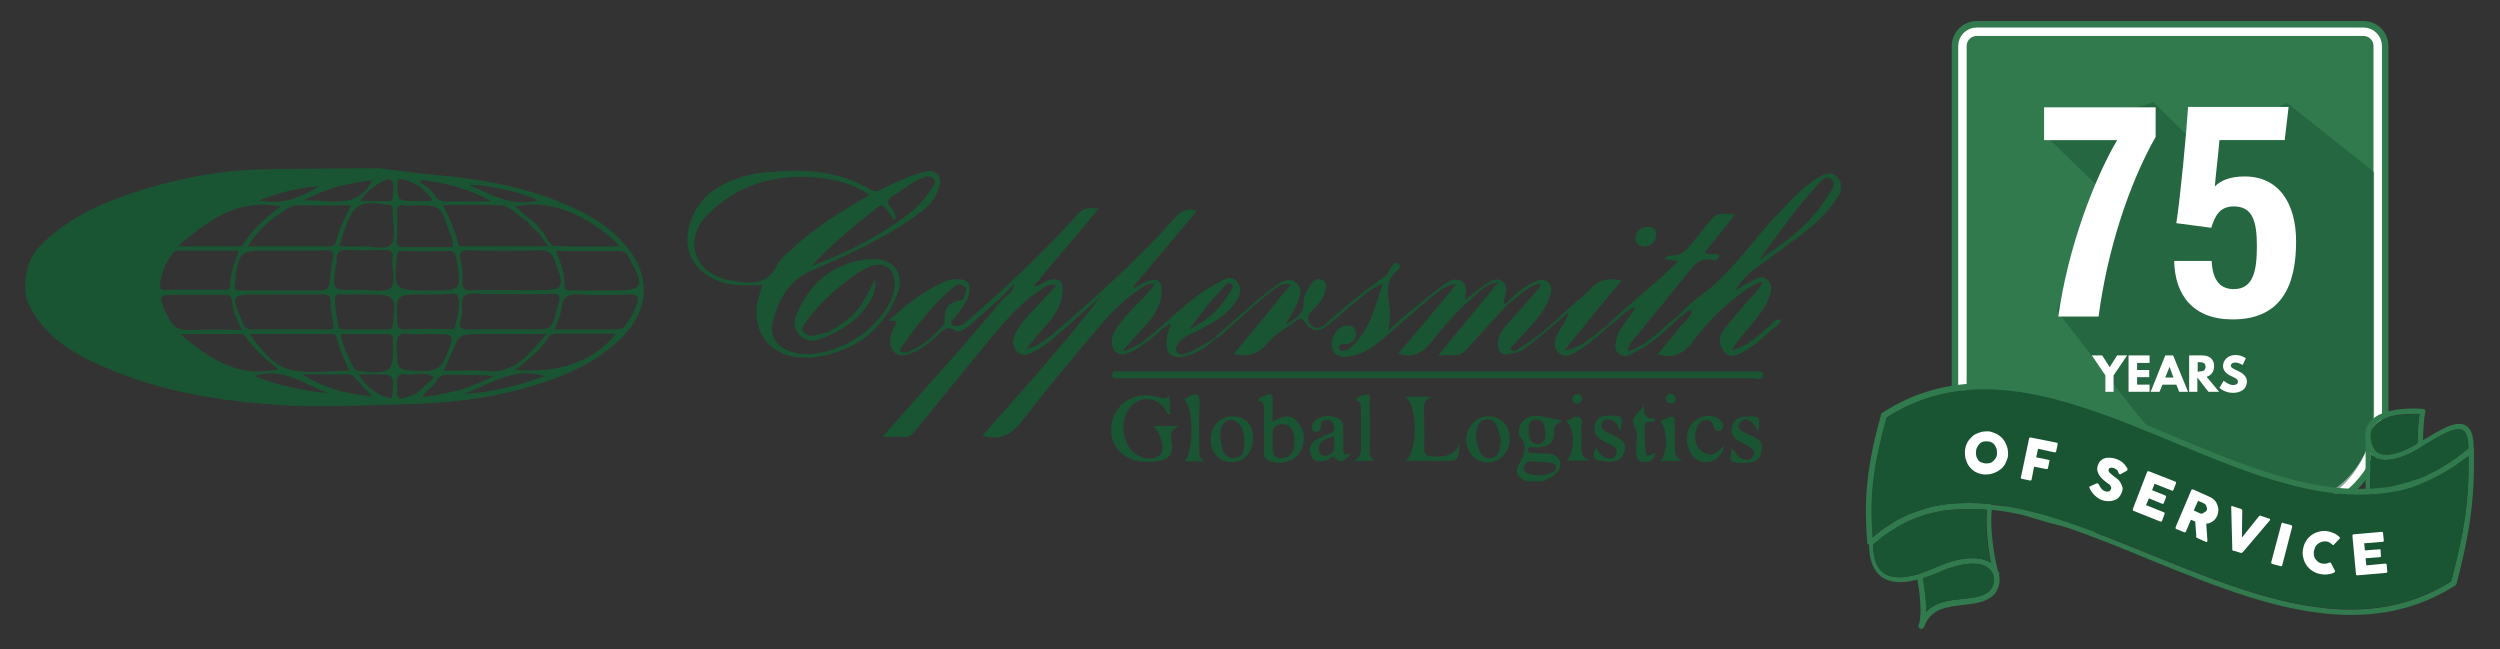 <?xml version="1.0" encoding="UTF-8"?>
<!-- Generator: Adobe Illustrator 27.3.1, SVG Export Plug-In . SVG Version: 6.00 Build 0)  -->
<svg xmlns="http://www.w3.org/2000/svg" xmlns:xlink="http://www.w3.org/1999/xlink" version="1.1" id="Layer_1" x="0px" y="0px" viewBox="0 0 701.3 182.1" style="enable-background:new 0 0 701.3 182.1;" xml:space="preserve">
<rect x="0" y="0" width="701.3" height="182.1" fill="#333333" stroke="none"/>
<style type="text/css">
	.st0{fill:#1A5533;}
	.st1{fill:#317A4E;}
	.st2{fill:none;stroke:#FFFFFF;stroke-width:2.367;stroke-miterlimit:10;}
	.st3{opacity:0.5;fill:#1A5533;}
	.st4{fill:#FFFFFF;}
</style>
<g>
	<path class="st0" d="M7.4,76.7c0,0-0.8,3.7,0.1,7.3c3.4,8.2,9.7,13.1,17.3,16.9c18.1,8.9,37.4,11.9,57.2,12.9   c10.5,0.5,21.2-0.2,31.7-0.4c10.8-0.3,21.6-1.3,32-4.1c10.7-2.9,21-6.8,29-14.9c7.5-7.7,7.9-17,1-25.3c-4.1-5-9.4-8.3-15.1-10.9   c-12.2-5.6-25.2-8-38.5-9.1c-5.3-0.5-10.5-1.3-15.9-1.9c-9.9,0-19.4,0.2-29.3,0.2c-1,0-1.3,0.1-1.8,0.1c-10.6,0-21.1,1.8-31.3,4.6   C33.6,55,23.6,58.6,15.2,65.4C11.4,68.5,8.2,71.5,7.4,76.7 M173.9,69.1c-6.4,0-12.4,0.2-18.3-0.1c-1.8-0.1-2.3-3.2-3.9-4.4l0,0l0,0   c-0.8-1.3-1.9-2.5-3.3-3.3c-1.3-1.1-2.6-2.3-3.9-3.3C153.3,55.6,165.1,60,173.9,69.1z M148.9,92.4c-5.9,0-11.9-0.1-17.8,0   c-2,0-2.4-0.7-1.9-2.5c0.1-0.4,0.2-0.8,0.3-1.2c0.4-1.9-0.6-4.8,0.9-5.8s4.2-0.4,6.3-0.4c2.4,0,4.7,0,7.1,0c3.7,0,7.4,0.2,10.9-0.1   c2.4-0.1,2.5,0.9,2,2.6c-0.1,0.5-0.3,1-0.4,1.5C154.8,92.4,154.8,92.4,148.9,92.4z M153.4,93.7c-4.9,5.3-8.7,11.2-16.8,10.4   c-3.9-0.3-7.8-0.1-12.1-0.1c0.8-1.9,1.5-3.4,2.1-4.8c2.3-5.5,2.3-5.5,8.4-5.5C141,93.7,146.7,93.7,153.4,93.7z M150.7,81.4   c-2.4,0-4.7,0-7.2,0c-3.8,0-7.6-0.1-11.4,0c-1.5,0-2.4-0.2-2.4-2c0.1-1.9,0.1-4-0.4-5.8c-0.8-2.9-0.1-3.5,2.8-3.4   c6.3,0.2,12.8,0.2,19.1,0c2.7-0.1,3.8,0.9,4.6,3.3C158.5,80.8,158.2,81.4,150.7,81.4z M111.3,59.6c-0.1-1.8,0.7-2.3,2.3-2   c0.8,0.1,1.7,0,2.6,0c7.3,0,7.3,0,9.7,6.9c0.5,1.4,1.3,2.9,1.1,4.8c-4.6,0-9.3,0-13.9,0c-1.4,0-1.8-0.4-1.8-1.8   C111.4,64.7,111.5,62.2,111.3,59.6z M110.2,95.7c0.4,8.6-0.5,9.4-9.2,8.4c-1-0.1-1.5-0.4-2-1.3c-1.5-2.9-2.9-5.7-3.4-9.1   c4.4,0,8.6,0,12.8,0c1.3,0,2,0.2,1.8,1.7C110.1,95.5,110.2,95.6,110.2,95.7z M98,104c-5.6,0-11.2,0.9-16.2-0.2S73.4,98.4,70,93.7   c8,0,15.5,0,23,0c0.9,0,1.4,0.4,1.5,1.2C95.2,98,96.6,100.7,98,104z M110.2,59.7c0,3,1,6.9-0.4,8.8c-1.5,1.9-5.6,0.4-8.6,0.6   c-1.9,0.1-3.8,0-6,0c0.5-1.6,0.9-3,1.3-4.3c2.8-7.7,4.1-8.5,12.3-7.4c1.1,0.1,1.5,0.5,1.4,1.5C110.1,59.3,110.2,59.5,110.2,59.7z    M94.3,67.8c-0.2,1-0.8,1.3-1.8,1.3c-7.5,0-15,0-23,0c3.1-5,7.1-8.1,11.4-10.8c0.8-0.5,1.7-0.7,2.8-0.7c4.8,0,9.7,0,14.8,0   C96.8,61,95.1,64.3,94.3,67.8z M74,70.3c5.7,0,11.5,0.1,17.2-0.1c2.1-0.1,2.6,0.6,2.1,2.6c-0.3,1.3-0.4,2.8-0.6,4.2   c-0.4,4.5-0.4,4.5-5,4.5c-2.8,0-5.6,0-8.4,0c-3.9,0-7.8-0.1-11.7,0c-1.6,0-2.1-0.3-1.7-2c0.2-0.8,0.1-1.7,0.2-2.6   C67.2,70.8,67.9,70.3,74,70.3z M71.9,82.6c2.5,0,5,0,7.5,0c3.8,0,7.6,0,11.4,0c1.3,0,1.9,0.3,1.9,1.7c0.1,2.1,0.3,4.3,0.8,6.4   c0.2,1.2,0.2,1.7-1.2,1.7c-7.3,0-14.4-0.1-21.7,0c-2.1,0-2.4-1.6-2.9-2.9C64.7,83.1,65,82.6,71.9,82.6z M94,75.4   c0.1-0.8,0.5-1.7,0.4-2.6c-0.1-2.1,0.9-2.8,3-2.7c3.5,0.2,7,0.1,10.3,0c1.7-0.1,2.8,0.3,2.4,2.3c0,0.2,0,0.4,0,0.6   c-0.2,2.7,1.1,6.2-0.5,7.8c-1.6,1.3-5.1,0.5-7.8,0.6v-0.1c-0.8,0-1.7,0-2.6,0C93.4,81.4,93.4,81.4,94,75.4z M124.3,57.5   c5.6,0,10.8-0.2,16.1,0.1c3,0.2,4.9,3,7.4,4.4l0,0c0.9,1.2,2,2.4,3.3,3.3l0,0l0,0c0.8,1.1,1.5,2.3,2.7,3.8c-8.2,0-16.1,0-23.8,0   c-0.6,0-1.3,0-1.5-0.8C127.7,64.6,126,61.2,124.3,57.5z M151,56.2c-7.3,2-13.3-1.7-19.4-4.2C134.7,51.3,146.8,54,151,56.2z    M118.4,50.5c6.8,0.9,13.4,2.4,19.4,6c-4.4,0-8.7,0-13.1,0c-0.9,0-1.6-0.4-2.3-1l0,0l0,0c-0.9-1.6-2.3-3-3.9-3.9l0,0l0,0   c-0.2-0.2-0.5-0.4-0.6-0.7C117.8,50.5,118.1,50.4,118.4,50.5z M117.9,52.3L117.9,52.3c1,1,1.9,2,3.3,3.5l0,0   c-0.1,0.3-0.3,0.5-0.5,0.6c-0.8,0-1.5,0-2.3,0h-0.1c-0.3,0-0.7,0-1,0c-6,0-6,0-5.7-6.1C113.9,50,115.8,51.4,117.9,52.3z    M109.9,50.7c0.8,0.8,0.3,3.1,0.3,4.6c0,1.3-1,1.1-1.8,1.1c-2.3,0-4.5,0-7.3,0c1.3-2.3,2.9-3.5,4.6-4.6   C106.9,51.1,108.8,49.7,109.9,50.7z M85.3,56.2c6-3.4,12.6-4.9,19.1-5.6C100.2,59.1,92.2,55.9,85.3,56.2z M89.5,52.3   c-5.3,3.2-10.4,5.3-16.7,3.9C76.9,54.3,85.7,52.2,89.5,52.3z M78.8,57.9c-4.2,3.1-8,6.4-10.6,10.7c-0.5,0.8-1.3,0.5-2,0.5   c-5.1,0-10.1,0-16.3,0C58.6,61.6,66.8,55.6,78.8,57.9z M44.9,79.6c0.4-3.2,1.6-5.9,3.5-8.5c0.5-0.7,1.2-0.8,1.9-0.8   c5.5,0,10.9,0,16.7,0c-1.1,3.4-2.5,6.4-2.4,9.8c0,1.3-0.8,1.2-1.7,1.2c-5.5,0-10.9,0-16.5,0C45,81.5,44.8,80.9,44.9,79.6z    M47.3,89.2c-0.3-0.7-0.7-1.3-1-1.9c-1.9-4.3-1.7-4.6,3-4.6c4.4,0,8.8,0,13.3,0c1.4,0,2.4,0,2.5,1.9c0.2,2.7,1.3,5.1,2.8,7.9   c-5.3,0-9.9-0.2-14.6,0.1C50.1,92.7,48.5,91.6,47.3,89.2z M67.6,93.7c0.8,0,1.2,0.5,1.5,1c2.4,3.5,5.5,6.2,9.1,8.9   c-11.2,2.5-19.3-2.7-27.6-9.9C56.8,93.7,62.2,93.7,67.6,93.7z M71.2,105.5c8.3-2.8,14.3,2.6,21.1,4.8   C85.1,109.7,78.2,108.1,71.2,105.5z M84.7,105c4.3,0,8.6,0,12.8,0c1.1,0,1.7,0.6,2.4,1.3c1.3,1.5,2.8,3,4.5,4.9   C97.2,110.6,90.8,108.8,84.7,105z M109.9,111.8c-3.9-0.7-6.8-2.9-9.4-6.8c1.8,0,3,0,4.1,0C110.8,105,110.8,105,109.9,111.8z    M110.2,91c-0.1,1.1-0.5,1.4-1.5,1.4c-4,0-8,0-12,0c-0.7,0-1.6,0.1-1.8-0.9c-0.5-2.7-1-5.3-0.9-8c0.1-1.2,1-0.9,1.6-0.9   c2.1,0,4.3,0,6.4,0c0.3,0,0.6,0,0.9,0C110.9,82.6,111.2,83,110.2,91z M111.3,72c0.1-1.2,0.4-1.7,1.6-1.6c4.3,0.1,8.6,0.1,13,0   c1.4,0,1.9,0.6,2.1,1.8c0,0.2,0.1,0.4,0.1,0.6c1.5,8.7,1.5,8.7-8.1,8.7c-0.1,0-0.2,0-0.3,0C110.5,81.4,110.5,81.4,111.3,72z    M118.9,82.6c0.4,0,0.8,0,1.3,0c0.8,0,1.7-0.1,2.6,0c2,0.2,5.3-0.9,5.7,0.5c0.8,2.7-0.2,5.7-0.8,8.5c-0.3,1.1-1.1,0.7-1.8,0.7   c-4.2,0-8.4-0.1-12.6,0.1c-1.6,0-1.8-0.6-1.9-2C111.1,82.6,111,82.6,118.9,82.6z M115,93.7c1.5,0.2,3.1,0,4.5,0c0.5,0,1.1,0,1.6,0   c6.6,0,6.5-0.1,4.1,6.1c-1.3,3.5-3.4,4.5-7,4.3c-6.9-0.3-6.8-0.1-7-7C111.2,94.2,112.1,93.2,115,93.7z M116.3,110.6   c-5,1.9-5,1.9-5-3.3c0-1.8,0.6-2.6,2.4-2.3c2.7,0.4,5.6-1,8.1,0.9l0,0c-1.7,1.5-3.5,3.1-5.1,4.6   C116.5,110.6,116.4,110.6,116.3,110.6z M118.6,111.4c0.5-2.1,3.2-2.6,3.8-4.7l0,0l0,0c0.8-0.9,1.5-1.6,3-1.6   c4.4,0.1,8.8,0,13.2,0.3C132.4,108.9,125.6,110.5,118.6,111.4L118.6,111.4z M130,110.5c7.4-2.6,14.1-7.8,22.8-5   C145.4,108.2,137.9,110.1,130,110.5z M144.5,103.8c3.8-3,7.2-5.7,9.5-9.4c0.5-0.7,1.2-0.8,1.9-0.8c5.5,0,11.2,0,16.9,0   C166.6,101.3,157.5,104.7,144.5,103.8z M178.7,85.1c-0.7,2.3-1.8,4.3-3.3,6.2c-0.6,0.9-1.4,1.1-2.5,1.1c-5.7,0-11.5,0-17.3,0   c0.7-2.3,1.7-4,1.9-5.8c0.3-3.8,2.3-4.2,5.4-4c4.6,0.3,9.3,0.2,13.9,0C179.1,82.5,179.2,83.4,178.7,85.1z M177.2,73.7   c3.6,6.5,2.9,7.8-4.3,7.8c-4.2,0-8.4,0-12.6,0c-1.1,0-2.1,0-2-1.6c0.2-3.2-0.9-6-2.4-9.5c6.1,0,11.9,0.1,17.5,0   C175.9,70.2,176.4,72.2,177.2,73.7z"></path>
	<path class="st0" d="M510.1,49.8c-4.7,2.8-8.2,7-11.9,10.8c-7,7.3-12.5,16-20.8,22.1l0,0l0,0c-2.4,1.7-4.6,3.6-6.5,5.8l0,0l0,0   c-4.6,3.4-8.3,8.2-14.4,10.1c0.4-2.1,1.5-3.2,2.5-4.3c5.1-6.2,10.3-12.5,15.3-18.8c1.4-1.8,2.9-3,5.3-2.7c0.9,0.1,2.5,0.7,2.7-1.2   c-1.2-0.8-2.8,0.2-4.1-0.8c2.9-3.5,5.6-7,8.5-10.6c-5.2-0.5-5.2-0.5-8,3c-0.7,0.8-1.3,1.6-2,2.5c-2.4,2.7-3.9,6.3-8.4,6   c-0.3,0-0.7,0.4-1.5,1c1.6,0.2,2.6,0.3,4,0.5c-6.4,6.6-13.7,11.8-19.9,18c-3.8,2.7-6.8,6.4-12.1,7.1c5.3-6.5,10.6-13.1,16.1-19.6   c-4-1-6.8,0.1-9.1,2.7c-1.3,1.4-2.9,2.6-4.3,3.9c-4.9,4.2-9.3,9-15,12.2c-0.8,0.5-1.7,1.8-2.9,0.3c2.1-2.3,4.3-4.5,6.3-6.9   c1.8-2,3.6-4.3,4.6-7c0.6-1.5,1.2-3.5-0.4-4.8c-1.4-1.2-3.1-0.4-4.5,0.4c-2.8,1.5-5.1,3.5-7.3,5.8l0,0c-1-0.3-0.4-0.8-0.3-1.4   c0.4-1.7,1.1-3.8-0.6-5c-1.8-1.3-3.5,0.2-5,1.1c-1.9,1.2-3.6,2.8-5.4,4.1c0.1-2,0.9-4-1-5.2c-2-1.3-3.8,0.2-5.3,1.2   c-2.8,2-5.4,4.3-8.1,6.4c-2.5,2-4.8,4.2-7.2,6.3c0.5-2.4,0.7-4.5,0.4-6.6c-0.6-3.9-1.3-7.8,2.5-10.6c0.5-0.4,0.5-1.3-0.1-1.7   s-1.2,0.1-1.6,0.6c-0.8,1-1.2,2.5-2.3,3.2c-5.9,4-11.3,8.7-16.7,13.4c-1.2,1.1-2.8,1.3-4-0.1s-0.8-2.7,0.5-3.9   c1.4-1.3,2.8-2.8,3.4-4.6c0.4-1.3,1.1-3.2-0.7-4c-1.6-0.7-2.7,0.6-3.4,1.8c-1,1.4-1.7,3-1.7,4.8c-0.1,3.2-2.4,4.4-5.1,6   c1.1-2,2-3.4,2.8-4.9c1-2.3,2.5-5,0.2-6.9c-2.3-1.8-4.7,0-6.6,1.5c-5.8,4.4-11.2,9.5-16.7,14.3l0,0c-1.9,1.1-3.9,2.4-5.8,3.3   c-1.4,0.7-3.6,1.8-4.4,0.3s0.9-3.3,2.5-4.3c1.2-0.8,2.8-1.2,4.1-2c3.3-1.8,6.8-3.6,9.1-6.6c1.5-1.9,3.2-4.4,1.2-6.8   c-1.9-2.3-4.1-0.1-6,0.7c-1.1,0.5-2.1,1.3-3.3,2c-5,3.3-9.2,7.6-13.7,11.4c-2.5,2.1-5,4.3-9.2,5.5c2.7-3.1,4.7-5.4,6.9-7.7   c2.3-2.6,3.9-5.4,4.2-8.9c0.2-3.1-1.2-4.2-4.2-3c-1.2,0.5-2.4,1.2-3.5,1.8c-0.1-0.1-0.2-0.3-0.3-0.4c5.9-7.1,11.9-14.1,17.9-21.3   c-2.8-0.8-4.3,0-5.9,1.7c-10.5,11.8-22.2,22.3-34.2,32.6c-2.3,1.9-4.6,3.8-7.7,4.5c1.9-2.6,4-5,6.1-7.4c2.3-2.6,3.8-5.5,4-9   c0.2-2.7-1-3.5-3.6-3c-1.5,0.3-2.6,1.8-4.6,1.8C296,73,302,66,308.2,58.5c-2.4-0.1-4-0.4-5.5,1.2c-9.5,10.6-19.9,20.4-30.7,29.8   c-0.8,0.7-1.5,1.5-2.6,1.8c-0.8,0.2-1.8,0.4-2.4-0.4c-0.6-0.9,0.4-1.3,0.8-1.8c1.5-2,3.3-4,4-6.5c0.7-3-0.4-4.3-3.4-4.3   c-1.4,0-2.8,0.4-4.1,1c-5.5,2.6-10.2,6.2-15.1,10.8c1.9-0.3,2.9-0.1,1.7,1.5c-0.4,0.7-0.6,1.5-0.9,2.4c-0.6,1.7-0.5,3.5,0.9,4.8   c1.3,1.3,3,1,4.5,0.4c2.9-1.1,5.2-3,7.5-5c1.4-1.3,2.6-3.1,5-1.5c1.2,0.7,2.7-0.3,3.8-1.2c3-2.7,6-5.2,9-7.9   c1.1-1.2,2.4-2.5,3.9-4.1c-0.4,2.4-1.9,3.2-3.1,4.2l0,0l0,0c-10.8,13.1-22.4,25.7-34,38.9c2.4,0,4.1-0.1,5.8,0   c1.5,0.2,2.4-0.6,3.3-1.6c6.2-7.6,12.4-15.2,18.6-22.8c5-6,9.8-12.3,16.5-16.8c1.2-0.8,2.5-2.1,4.6-1.3c-1.2,1.3-2.4,2.6-3.4,3.7   c-2.6,3-5.8,5.5-7.7,9.1c-1,1.8-1.6,4,0.1,5.7s3.7,0.6,5.3-0.3c3.2-1.7,5.7-4.2,8.5-6.5c3.3-2.9,6.5-5.8,9.8-8.8   c-10.4,13.7-22,26.3-33.3,39.2c5.4,1.6,8.5-0.6,11.6-4.7c6.5-8.6,13.5-16.8,20.5-25.1c3.6-4.3,7.5-8.4,12.3-11.5   c1-0.7,2.1-1.6,3.9-1.2c-2,3.1-4.7,5.1-6.9,7.7c-1.6,1.9-3.6,3.8-4.6,6.2c-0.7,1.8-0.9,3.7,0.6,5.1c1.4,1.3,3,0.5,4.5-0.1   c2-0.9,3.8-2.5,5.6-3.8c1.7-1.3,3.2-3.1,5.4-4.1c-0.5,1.6-1,2.9-1.2,4.2c-0.6,4.4,1.5,6.1,5.7,4.9c3.1-0.9,5.8-2.7,8.2-5   c1.3-0.4,2-1.4,3.1-2.4c4.4-3.7,8.4-7.8,13.1-11.2c1.2-0.8,2.5-2,4.7-1.4c-5.4,6.6-10.7,13.1-16,19.5c4.2,1,7-0.1,9.5-3.1   c2.3-2.6,5.3-4.3,8.1-6.3c0.8-0.6,1.3-1,2.3,0.3c1.9,3,3.9,3.1,6.8,0.8c2.6-2,4.8-4.3,7.4-6.3c2.3-1.8,4.4-3.9,7.7-5.1   c-2.1,6.4-3.6,12.7-8.4,17.3c-0.9,0.9-1.8,1.9-3.4,1.4c-0.3-0.1-0.7-0.7-0.6-0.9c0.5-1.4,1.8-0.6,2.8-1c1.4-0.6,2.4-1.5,2-3.2   c-0.2-1.4-1-2-2.5-1.9c-2.3,0.1-4.5,3.1-4.2,5.7s2.1,3.3,4.4,3c3.5-0.4,6.3-2,9-4.2c4.6-3.8,9-7.8,13.5-11.6   c2.4-1.9,4.5-4.2,8.1-4.5c-5.4,6.5-10.8,13-16.4,19.5c4.6,1.4,7.2-0.5,9.7-3.7c3.9-5.1,8.4-9.8,13.4-14c1.2-1,2.5-2.1,5.1-2.4   c-5.8,7.1-11.2,13.5-17,20.7c3.2-0.7,5.5,0.7,7.5-1.3c4-4.4,8-8.7,12-13.1c3-2.1,5.3-5.1,9.3-6c-0.2,1.5-1.1,2.1-1.8,3   c-2.8,3.2-5.5,6.2-8.3,9.4c-1.1,1.3-1.9,2.9-1.9,4.6c0,2.3,0.9,3.5,3.4,2.8c2.7-0.1,4.6-1.7,6.5-3.3c3.5-2.7,6.8-5.6,10-8.4   c-0.5,1.8-1.4,3.3-2.4,4.8c-1.2,2-2.5,4.6-0.6,6.5c2,2.1,4.4,0.3,6.3-0.9c2.9-1.9,5.5-4.1,7.9-6.5c2.6-1.4,4.1-4.1,7.5-5.4   c-1.6,3.3-4,5.2-5,8.1c-0.6,1.7-1.3,3.6,0.3,5.1c1.5,1.4,3.1,0.3,4.4-0.4c5-2.4,8.9-6.2,12.9-10c1.2-0.3,1.6-2,3.2-1.8   c-0.2,2.1-2,3.2-3.2,4.6c-2,2.7-4.3,5.2-6.4,7.8c4.8,1.4,7.7-0.5,10.2-4c3.6-4.8,7.7-9,12.5-12.6c1.9-1.4,3.8-3.1,6.8-3.8   c-1,2.4-2.7,3.6-3.9,5.1c-2.3,2.8-4.7,5.3-6.9,8.2c-1.6,2-1.7,4.5,0.1,6.5c1.7,1.9,3.9,0.7,5.6-0.3c3-1.7,5.5-4.1,8-6.4   c1-0.5,1.8-1.2,2.3-2.4c-1.6-0.4-2.3,0.7-3,1.6l0,0c-3.5,2.5-6.2,6.1-10.9,6.8c1.9-2.9,4.2-5.4,6.3-8c1.9-2.4,3.7-4.7,4.5-7.8   c0.4-1.4,0.3-2.9-0.9-3.9c-1.2-1.1-2.5-0.5-3.6,0.1c-1.6,0.8-3.2,1.7-5.3,3c2.4-4.5,6.2-6.4,9.5-9c7.3-5.6,15.4-10.2,20.1-18.7   c0-0.8,0-1.7,0-2.6C514.8,48.4,513.3,47.9,510.1,49.8z M343.1,80.7c0.6-0.6,1.3-1.8,2.4-1c0.8,0.6-0.1,1.6-0.5,2.3   c-2.6,4.3-5.8,7.8-11.3,10.3C337,87.7,339.9,84.1,343.1,80.7z M265,89.6c0,0.4,0.1,1-0.1,1.2c-3,3.7-6.4,6.6-10.7,8.1   c-1.5,0-2.3-0.3-1.3-1.6c4.3-6,8.8-12,14.6-16.8c0.7-0.6,1.7-1,2.7-0.4c0.7,0.4,1.1,1.1,0.7,1.9c-0.4,0.9-0.4,2.3-1.8,2.4   C265.8,84.8,265,86.9,265,89.6z M512.5,55.3c-4.7,7.8-11.9,12.8-19.1,17.7c5.2-7,10-14.1,15.9-20.5c1.1-1.2,2.7-3.6,4.4-2.3   C515.5,51.7,513.5,53.8,512.5,55.3z"></path>
	<path class="st0" d="M431.1,125.5c2.7-0.1,5-1,4.8-4c-0.1-1.8,0.6-2.7,2.5-3.5c-2.7-0.5-4.7-1-6.8-1.3c-1.9-0.2-3.7,0.3-4.8,2   c-0.8,1.3-1.2,3-0.1,4.2c2.1,2.5,0.3,5.6-0.3,6.8c-1.9,3.2-0.4,4.1,1.7,5.3c1.7,0,3.5,0,5.2,0c0.2-0.8,1-0.6,1.5-0.9   c1.6-1.1,3.4-2.4,2.8-4.6c-0.6-2.1-2.6-2.3-4.5-2.3c-0.6,0-1.3,0-1.9-0.1c-0.9-0.2-2.6,0.5-2.6-1   C428.7,125,430.2,125.6,431.1,125.5z M431.2,129.5c1,0.1,2.4,0.1,3.6,0.3c0.7,0.1,1.6,0.1,1.7,1.1c0.1,0.8-0.5,1.4-1.2,1.7   c-2.3,1-4.5,1-6.9,0.1c-1-0.4-1.1-1.1-0.8-2C428.2,129,429.7,129.6,431.2,129.5z M431.1,117.7c2.3,0.2,2.3,2.1,2.4,3.9   c0.1,1.6-0.5,3-2.1,3c-2.1-0.1-2.5-1.9-2.6-3.8C428.7,119.1,429.2,117.6,431.1,117.7z"></path>
	<path class="st0" d="M242.9,72.8c-7.9,1-13.9,5-17.8,12.1c-1.6,2.9-3.6,6.3-0.7,9.2c2.8,2.8,6,0.9,9-0.4   c7.5-3.4,13.1-10.5,12.1-15.3c-5,9.6-5,9.6-12.9,14.7l0,0l0,0c-1.3,0.3-2.7,0.7-4.1,1c-1.1,0.3-2.1,0-3-0.8c-1-1.1,0-2,0.5-2.9   c3.7-5.3,8.5-9.4,13.7-13.2c1.3-1,2.9-1.8,4.5-2.5c3.8-1.4,6.8,0.7,6.8,4.7c0,2.5-0.8,4.7-2,6.6c-4.1,6.5-9.9,10.6-17.3,12.6   c-3.2,0.8-6.3,1.1-9.6,0.1c-3.9-1.1-6.3-4.1-5.4-8c1.4-6.3,4.5-12,10.8-14.7c10.7-4.7,21.5-9.5,30.9-16.6c2.1-1.6,3.9-3.5,4.7-6   c0.5-1.4,1.2-3.2-0.2-4.6c-1.2-1.2-2.9-0.8-4.3-0.4c-4,1.1-7.7,2.9-11.3,4.7c-0.9,0.5-1.7,0.9-3,0.2c-9-5.6-19-5.9-29.1-5   c-5.6,0.5-11,2.1-15.7,5.6c-5.2,4-7.9,11.5-6.1,16.9c1.7,5.4,7.4,9,14.6,9.2c1.9,0,3.9,0,5.9,0c-0.4,1.3-0.8,2.4-1.1,3.5   c-2.3,7.9,2,15.1,9.6,16.5c2.5,0.4,4.9,0.5,7.4,0c9.7-1.7,17.2-6.9,21.3-16.1C254.6,76.9,250.8,71.8,242.9,72.8z M246.4,58   c1-0.8,1.5-0.3,2,0.4c0.8,1,1.5,2.1,2.7,3.6c0.4-1.8-0.3-2.8-1-3.5c-1.7-1.7-1-2.7,0.7-3.8c2.6-1.5,4.9-3.6,7.7-4.7   c1.1-0.4,2.6-0.9,3.4,0c0.9,1-0.1,2.3-0.7,3.2c-2.6,4-6.1,7-10,9.5c-7.3,5-15.2,8.8-23.5,11.9C233.3,68.5,239.7,63.2,246.4,58z    M204.7,78.6c-4.2-0.8-8.1-2.9-9.5-7.4s0.6-8.4,3.7-11.4c8.4-8.2,18.7-11,30.2-10c5.1,0.4,10.1,1.7,14.9,4.9   c-7.9,4.5-15.2,9-21.6,14.9c-1.5,1.4-3.3,2.7-4.2,4.4C215.3,80.4,209.9,79.6,204.7,78.6z"></path>
	<path class="st0" d="M492.1,104.2c-0.4-0.1-0.8,0-1.3,0c-58.4,0-116.8,0-175.2,0c-0.5,0-1.1,0-1.6,0c-0.8,0.1-1.9-0.4-2,0.9   c-0.1,1.4,1.1,0.9,1.8,1c0.6,0.1,1.3,0,1.9,0c29.2,0,58.4,0,87.6,0c2.5,0,5,0,7.5,0c27,0,54.1,0,81.1,0c0.9,0,2.6,0.8,2.7-0.8   C494.6,103.6,493,104.4,492.1,104.2z"></path>
	<path class="st0" d="M325.6,127.4c-1.5,1.6-3.7,1.5-5.7,0.7c-4.4-1.7-6.2-8.5-3.5-13c2.6-4.2,8-4.2,10.6-0.1   c0.3,0.4,0.2,1.3,1.3,1.2c-0.1-1.6-0.2-3.3-0.3-5.2c-1.4,1.3-2.7,0.5-3.9,0.2c-7.2-1.6-13.2,3.6-12.3,10.7   c0.7,5.4,5.8,8.4,12.6,7.5c3-0.4,4.7-1.4,4.3-4.9c-0.2-1.6-0.9-3.8,2-5c-2.7,0-4.7,0-7.2,0C325.6,121.2,326.9,126.2,325.6,127.4z"></path>
	<path class="st0" d="M357,118.3c0-2.5-0.1-4.2,0-6s-0.7-2.1-2.1-1.3c-0.7,0.4-1.7,0.3-2,1.4c1.8,0.2,1.7,1.5,1.7,2.9   c0,3.7,0,7.4,0,11c0,1-0.2,2,1.1,2.8c2.5,1.3,6.1,0.8,8.1-1.2c2.3-2.4,2.6-6.4,0.6-9C362.5,116,360,116.5,357,118.3z M359.8,128.5   c-3.3,0.2-2.8-2.5-2.8-5.1c0.2-1.4-0.9-4.3,2.5-4.4c2.9-0.1,3.5,2.1,3.6,4.4C363.2,125.9,362.6,128.3,359.8,128.5z"></path>
	<path class="st0" d="M402.1,128.1c-2,0-2.7-0.8-2.6-2.8c0.1-3,0-6,0-9c0-2-0.7-4.5,2.5-5c-2.6,0-5,0-7.8,0c3.5,2,3.6,15.8,0,18   c3.6,0,7,0,10.2,0c4.7,0,4.7,0,5.1-5.1C408.2,128,405.2,128.1,402.1,128.1z"></path>
	<path class="st0" d="M376.8,125.8c0-1.6,0-3.3,0-4.8c0-1.7-0.1-3.4-2-3.9c-2.1-0.6-4.3-0.6-6,1c-0.6,0.6-1,1.4-0.6,2.4   c0.2,0.5,0.8,0.7,1.3,0.6c0.9-0.2,1-0.9,1-1.7c0-1.2,0.8-1.7,1.9-1.6s1.7,0.8,1.8,1.8c0.2,1.1-0.2,1.7-1.3,2.1   c-1.2,0.3-2.4,1-3.5,1.6c-1.9,1-2.4,2.9-1.5,4.7c0.9,2,2.8,1.5,4.5,1c0.7-0.2,1.1-1.5,2.1-0.5c2,1.9,3.1,0.3,4.7-1.5   C376.9,128.2,376.8,127.1,376.8,125.8z M372.2,127.8c-1.3,0.3-2.3-0.6-2.3-1.7c0-2.7,2.3-3,4.3-3.8   C374.1,124.6,375.3,127,372.2,127.8z"></path>
	<path class="st0" d="M345.6,116.8c-3.5,0.1-6,2.9-6,6.6s2.6,6.2,5.9,6.2c3.7,0,6.1-2.8,6-6.9C351.6,119.1,349.2,116.7,345.6,116.8z    M346.3,128.5c-2.6,0.2-3.4-2-3.7-4.1c-0.3-2-0.8-4.3,1.1-6c0.8-0.7,1.7-0.9,2.7-0.4c2.3,1.3,2.6,3.5,2.7,5.8   C349,125.9,349.1,128.3,346.3,128.5z"></path>
	<path class="st0" d="M417.4,116.8c-3.4,0.1-6.1,3-6.1,6.6c0,3.5,2.7,6.3,6,6.3c3.6,0,6.3-3,6.2-6.9   C423.5,119.3,420.9,116.7,417.4,116.8z M418.3,128.5c-2.5,0.4-3.2-1.6-3.8-3.6c-0.3-0.8-0.6-1.7-0.5-2.6c0.2-1.9,0.3-4.2,2.7-4.6   c2.4-0.4,3.3,1.5,3.8,3.6c0.2,0.8,0.4,1.6,0.5,2.1C420.8,125.9,420.7,128.1,418.3,128.5z"></path>
	<path class="st0" d="M451.5,121.6c-1-0.5-2.3-1-2.3-2.5c0-0.7,0.7-1.3,1.5-1.4c1.3-0.2,2.3,0.4,3,1.4c0.3,0.5,0.1,1.3,0.9,1.5   c0.7-3.9,0.6-4.1-3.5-4c-1.7,0-3.2,0.6-3.7,2.6c-0.5,1.8,0.1,3.2,1.7,4.1c1.1,0.7,2.3,1.2,3.4,1.8c0.9,0.5,1.3,1.4,0.9,2.5   c-0.6,1.2-1.7,1.2-2.8,0.9c-1.5-0.4-2.1-1.8-3.1-3.1c0.1,1.4-1.7,3.4,1.2,3.8c2.8,0.4,5.8,1,6.9-2.4   C456.8,123.6,453.7,122.8,451.5,121.6z"></path>
	<path class="st0" d="M477.8,126.9c-2.3-1.6-2.8-4-1.9-6.6c0.4-1.3,1.2-2.4,2.7-2.5c1.3-0.1,1.8,0.8,2.1,1.9   c0.3,1.1,1.2,1.6,2.1,0.9s0.7-1.7-0.1-2.6c-0.4-0.4-1-0.8-1.5-1c-3.1-1.1-6.5,0.6-7.6,3.6c-1.1,3.4,0.3,7.6,3.1,8.7   c2.6,1,6.4-0.2,6.9-4.4C482,126.9,480.2,128.5,477.8,126.9z"></path>
	<path class="st0" d="M336.4,125.7c0-4.1-0.2-8.2,0.1-12.3c0.2-3.1-1-3.3-3.3-2c-0.3,0.2-0.7,0.4-1,0.7c2.6,1.7,2.7,14.6,0.2,17.3   c1.8,0,3.7,0,5.5,0C336.2,128.5,336.4,127.1,336.4,125.7z"></path>
	<path class="st0" d="M492.6,122.9c-1.1-0.6-2.4-1.1-3.5-1.7c-1-0.5-1.9-1.4-1.1-2.6c0.9-1.3,2.3-1.2,3.4-0.2   c0.7,0.6,1.2,1.6,1.8,2.6c0.6-4.3,0.6-4.3-3.6-4.1c-1.7,0.1-3.2,0.7-3.7,2.6c-0.5,1.8,0.2,3.2,1.7,4.1c1,0.6,2.1,1,3.1,1.7   c1,0.6,2,1.5,1,2.9c-0.8,1.2-2,0.9-3.2,0.4c-1.3-0.5-1.5-1.9-2.8-2.9c0.3,1.3-1,3.1,0.4,3.8c1.3,0.6,3.2,0.4,4.8,0.2   c1.6-0.1,2.9-1,3.1-2.8C494.6,125.1,494.1,123.7,492.6,122.9z"></path>
	<path class="st0" d="M384.2,125.7c0.1-4.3,0-8.6,0-12.9c0-0.7,0.6-1.9-0.6-2.1c-0.9-0.1-1.9,0.3-2.7,0.8c-1.5,1.1,0.8,0.9,0.7,1.6   c0,0.6,0.2,1.2,0.2,1.9c0,3.7,0,7.4,0,10.9c0,1.3-0.4,2.5-2,3.4c2.4,0,4.1,0,5.8,0C384.2,128.4,384.1,127.2,384.2,125.7z"></path>
	<path class="st0" d="M461.7,126.9c-0.4-2.6-0.4-5.1-0.3-7.7c0.1-1.7,2.6,0,3-1.8c-3.1,0.4-3.3-1.5-3.3-3.9   c-0.7,2.3-4.5,3.2-2.3,6.8c0.9,1.5,0.1,4,0.2,6c0.1,1.3-0.1,3,1.8,3.3c1.7,0.2,3.1-0.4,3.6-2.4C463.4,127.1,462,128.7,461.7,126.9z   "></path>
	<path class="st0" d="M443.6,125.8c0.1-1.7,0.1-3.5,0-5.1c-0.1-1.2,0.7-2.9-0.5-3.6c-1.2-0.6-2.6,0.5-3.8,1.1   c2.5,1.5,2.6,8.6,0.2,11c2.1,0,4,0,6.8,0C443.7,128.5,443.6,127.2,443.6,125.8z"></path>
	<path class="st0" d="M469.8,125.5c0.1-2.4,0-4.7,0-7.2c0-1.4-0.5-1.7-1.7-1.2c-0.8,0.3-1.5,0.7-2.4,1c2.1,2.3,2.3,8.5,0.1,11.2   c2,0,3.8,0,6.1,0C469.9,128.3,469.7,127.1,469.8,125.5z"></path>
	<path class="st0" d="M461.5,69.2c1.7-0.3,3-1.3,3.1-3.4c0-1.7-1.2-2.3-2.7-2.1c-1.8,0.1-3.1,1.2-3.1,3.1   C458.7,68.3,459.8,69.1,461.5,69.2z"></path>
	<path class="st0" d="M443.8,111.9c0-0.9-0.5-1.3-1.3-1.3c-0.9,0-1.4,0.3-1.4,1.2c0,0.8,0.4,1.4,1.3,1.4   C443.2,113.2,443.7,112.8,443.8,111.9z"></path>
	<path class="st0" d="M470.1,111.8c-0.2-0.8-0.6-1.3-1.5-1.3c-0.9,0.1-1.4,0.6-1.3,1.4s0.6,1.3,1.5,1.2   C469.7,113.2,470,112.6,470.1,111.8z"></path>
</g>
<g>
	<path class="st1" d="M670,12.9v103.4c0,6.3-2,12.3-5.5,17.2c-3.5,4.9-8.5,8.7-14.5,10.8c-6.5,2.2-13.2,3.9-20,5.1   c-7,1.2-14.1,1.8-21.3,1.8c-13.9,0-27.9-2.3-41.2-6.8c-12-4.1-20-15.3-20-27.9V12.9c0-3.8,3.1-7,7-7h108.5   C666.9,5.9,670,9,670,12.9z"></path>
	<path class="st2" d="M608.8,148.1c-13.7,0-27.3-2.2-40.3-6.7c-10.8-3.7-18-13.8-18-25.2V12.9c0-2.2,1.8-4,4-4h108.5   c2.2,0,4,1.8,4,4v103.4c0,5.6-1.7,10.9-5,15.5c-3.2,4.5-7.8,7.9-13,9.7c-6.4,2.2-12.9,3.8-19.5,4.9   C622.7,147.5,615.7,148.1,608.8,148.1z"></path>
	<path class="st3" d="M666,48.3v66.8c0,6.3-2,12.3-5.5,17.2c-3.5,4.9-8.5,8.7-14.5,10.8c-6.5,2.2-13.2,3.9-20,5.1l-27.6-33.4   L577,87.2l11.9-34.5l-15.2-14.8l30.4-9.2L616,40.4l25.6-11.5L666,48.3z"></path>
	<g>
		<path class="st4" d="M589.7,99.7l2.1,3.3l2.1-3.3h2.8l-3.8,5.6v4.6h-2.3v-4.6l-3.8-5.6H589.7z"></path>
		<path class="st4" d="M603,101.8h-3.5v2h3.4v2h-3.4v2.1h3.5v2h-5.9V99.7h5.9V101.8z"></path>
		<path class="st4" d="M613.8,109.9h-2.5l-0.8-2h-3.9l-0.8,2h-2.5l4.1-10.2h2.2L613.8,109.9z M608.6,102.9L608.6,102.9l-1.2,3h2.3    L608.6,102.9z"></path>
		<path class="st4" d="M617.8,99.7c1.9,0,3.3,1,3.3,3c0,1.5-0.8,2.6-2.1,3l3.5,4.2h-3l-3.1-4v4h-2.3V99.7H617.8z M616.8,104.2    c0.9,0,1.9-0.1,1.9-1.3c0-1.3-1.1-1.3-1.9-1.3h-0.3v2.7H616.8z"></path>
		<path class="st4" d="M630,100.5l-0.9,1.9c0,0-1-0.7-2.1-0.7c-0.8,0-1.2,0.4-1.2,0.9c0,0.6,1,1,2.1,1.5c1.1,0.5,2.4,1.5,2.4,2.8    c0,2.4-1.9,3.3-3.9,3.3c-2.4,0-3.8-1.4-3.8-1.4l1.2-2c0,0,1.4,1.2,2.5,1.2c0.5,0,1.5,0,1.5-1c0-0.7-1.1-1.1-2.3-1.7    c-1.2-0.6-1.9-1.6-1.9-2.6c0-1.9,1.7-3.1,3.3-3.1C628.7,99.5,630,100.5,630,100.5z"></path>
	</g>
	<path class="st1" d="M666.9,128.5c0,0-0.1,0-0.1,0C666.8,128.5,666.8,128.5,666.9,128.5C666.9,128.5,666.9,128.5,666.9,128.5   C666.9,128.5,666.9,128.5,666.9,128.5z M692.4,119.9c-0.7-0.7-1.5-1-2.6-1c-2.5,0-5.8,2-9.6,4.3l-0.5,0.3l-1.5,0.9v0l-0.4,0.3   c-3.2,1.9-6.1,2.9-8.3,2.9c-2.1,0-3.3-0.9-3.9-2.6c-0.1-0.2-0.1-0.4-0.2-0.6c0-0.2-0.1-0.3-0.1-0.5c-0.1-0.3-0.1-0.7-0.2-1   c0-0.2,0-0.4,0-0.6c0-0.4-0.3-0.7-0.8-0.7s-0.7,0.3-0.7,0.8V138c0,0.2,0.1,0.4,0.2,0.5c0.1,0.1,0.3,0.2,0.5,0.2h0   c0.3,0,0.7,0,1-0.1c0.2,0,0.3,0,0.5,0c0.2,0,0.4,0,0.6,0c0.3,0,0.7-0.1,1-0.1c1.3-0.1,2.5-0.3,3.7-0.5c0.2,0,0.5-0.1,0.7-0.1   c0.2,0,0.5-0.1,0.7-0.1c0.3-0.1,0.6-0.1,0.8-0.2c0.4-0.1,0.8-0.2,1.1-0.3c0.3-0.1,0.5-0.1,0.8-0.2c0.2-0.1,0.5-0.1,0.7-0.2   c0.4-0.1,0.8-0.2,1.2-0.4c0.3-0.1,0.6-0.2,0.8-0.3c0.4-0.1,0.7-0.3,1-0.4c0.3-0.1,0.6-0.2,0.9-0.4c0.3-0.1,0.6-0.3,0.9-0.4   c0.2-0.1,0.5-0.2,0.7-0.3c1-0.5,2-1,3-1.5c0.2-0.1,0.5-0.3,0.7-0.4c0.3-0.2,0.6-0.3,0.9-0.5c0.8-0.5,1.6-1,2.4-1.5   c0.2-0.2,0.5-0.3,0.7-0.5c0.7-0.5,1.4-1,2.1-1.5c0.3-0.2,0.5-0.4,0.8-0.6c0.1-0.1,0.3-0.2,0.4-0.3c0.4-0.3,0.8-0.7,1.2-1   c0.2-0.1,0.3-0.4,0.3-0.6c0,0,0,0,0,0C694,123.1,693.5,121,692.4,119.9z M685.2,131.1c-0.4,0.2-0.8,0.5-1.2,0.7   c-0.6,0.4-1.3,0.7-1.9,1c-0.3,0.1-0.6,0.3-0.8,0.4c-0.3,0.1-0.6,0.3-0.8,0.4c-0.6,0.3-1.1,0.5-1.7,0.7c-0.2,0.1-0.4,0.2-0.6,0.2   c-0.2,0.1-0.4,0.1-0.6,0.2c-0.3,0.1-0.7,0.2-1,0.3c-0.3,0.1-0.5,0.2-0.8,0.3c-0.3,0.1-0.5,0.2-0.8,0.2c-0.2,0.1-0.4,0.1-0.7,0.2   c-0.2,0.1-0.5,0.1-0.7,0.2c-0.5,0.1-1.1,0.3-1.7,0.4c-0.2,0.1-0.5,0.1-0.7,0.2c-0.4,0.1-0.8,0.1-1.2,0.2c-0.3,0.1-0.6,0.1-0.9,0.1   c-0.3,0.1-0.6,0.1-1,0.1c-0.3,0-0.5,0.1-0.8,0.1c-0.4,0-0.8,0.1-1.2,0.1c-0.3,0-0.7,0.1-1,0.1c-0.1,0-0.1,0-0.2,0v-10.1   c0,0,0,0,0.1,0.1c0.4,0.4,0.8,0.8,1.2,1c0,0,0.1,0.1,0.1,0.1c0.1,0.1,0.2,0.1,0.3,0.2c0,0,0.1,0,0.1,0.1c0,0,0,0,0.1,0h0   c0,0,0,0,0.1,0c0.1,0,0.2,0.1,0.3,0.1c0.1,0,0.2,0.1,0.3,0.1c0.1,0,0.3,0.1,0.4,0.1c0.3,0.1,0.6,0.1,0.8,0.1c0.1,0,0.1,0,0.2,0   c0.1,0,0.3,0,0.4,0c2.5,0,5.7-1.1,9.1-3.1l0.8-0.5c0,0,0.1,0,0.1-0.1l1.5-0.9c4.5-2.7,8.7-5.1,10.4-3.5c0.8,0.8,1.2,2.4,1.2,4.9   C690.2,127.9,687.7,129.6,685.2,131.1z M666.9,128.5c0,0-0.1,0-0.1,0C666.8,128.5,666.8,128.5,666.9,128.5   C666.9,128.5,666.9,128.5,666.9,128.5C666.9,128.5,666.9,128.5,666.9,128.5z"></path>
	<path class="st0" d="M692.5,125.9c-2.4,2-4.8,3.8-7.3,5.2c-0.4,0.2-0.8,0.5-1.2,0.7c-0.6,0.4-1.3,0.7-1.9,1   c-0.3,0.1-0.6,0.3-0.8,0.4c-0.3,0.1-0.6,0.3-0.8,0.4c-0.6,0.3-1.1,0.5-1.7,0.7c-0.2,0.1-0.4,0.2-0.6,0.2c-0.2,0.1-0.4,0.1-0.6,0.2   c-0.3,0.1-0.7,0.2-1,0.3c-0.3,0.1-0.5,0.2-0.8,0.3c-0.3,0.1-0.5,0.2-0.8,0.2c-0.2,0.1-0.4,0.1-0.7,0.2c-0.2,0.1-0.5,0.1-0.7,0.2   c-0.5,0.1-1.1,0.3-1.7,0.4c-0.2,0.1-0.5,0.1-0.7,0.2c-0.4,0.1-0.8,0.1-1.2,0.2c-0.3,0.1-0.6,0.1-0.9,0.1c-0.3,0.1-0.6,0.1-1,0.1   c-0.3,0-0.5,0.1-0.8,0.1c-0.4,0-0.8,0.1-1.2,0.1c-0.3,0-0.7,0.1-1,0.1c-0.1,0-0.1,0-0.2,0v-10.1c0,0,0,0,0.1,0.1   c0.4,0.4,0.8,0.8,1.2,1c0,0,0.1,0.1,0.1,0.1c0.1,0.1,0.2,0.1,0.3,0.2c0,0,0.1,0,0.1,0.1c0,0,0,0,0.1,0c0,0,0,0,0,0c0,0,0,0,0.1,0   c0.1,0,0.2,0.1,0.3,0.1c0.1,0,0.2,0.1,0.3,0.1c0.1,0,0.3,0.1,0.4,0.1c0.3,0.1,0.6,0.1,0.8,0.1c0.1,0,0.1,0,0.2,0c0.1,0,0.3,0,0.4,0   c2.5,0,5.7-1.1,9.1-3.1l0.8-0.5c0,0,0.1,0,0.1-0.1l1.5-0.9c4.5-2.7,8.7-5.1,10.4-3.5C692.1,121.7,692.5,123.4,692.5,125.9z"></path>
	<path class="st1" d="M680.2,115c-0.1-0.2-0.3-0.3-0.5-0.3c0,0-1.1-0.1-2.7-0.1c-5.1,0-13.5,1-13.5,7.6c0,1,0.2,2,0.6,3.1   c0.2,0.7,0.6,1.3,1,1.8c0.4,0.4,0.8,0.8,1.2,1c0,0,0.1,0.1,0.1,0.1c0.1,0.1,0.2,0.1,0.3,0.2c0,0,0.1,0,0.1,0c0,0,0,0,0.1,0h0   c0,0,0,0,0.1,0c0.1,0,0.2,0.1,0.3,0.1c0.1,0,0.2,0.1,0.3,0.1c0.1,0,0.3,0.1,0.4,0.1c0.3,0.1,0.6,0.1,0.8,0.1c0.1,0,0.1,0,0.2,0   c0.1,0,0.3,0,0.4,0c2.5,0,5.7-1.1,9.1-3.1l0.8-0.5c0,0,0.1,0,0.1-0.1c0.2-0.1,0.3-0.4,0.3-0.6c0-0.5,0-0.9,0-1.4   c0.1-3.4,0.3-6.2,0.7-7.8C680.4,115.4,680.4,115.2,680.2,115z M678.2,124.3l-0.4,0.3c-3.2,1.9-6.1,2.9-8.3,2.9   c-2.1,0-3.3-0.9-3.9-2.6c-0.1-0.2-0.1-0.4-0.2-0.6c0-0.2-0.1-0.3-0.1-0.5c-0.1-0.3-0.1-0.7-0.2-1c0-0.2,0-0.4,0-0.6   c0-5.3,7.5-6.1,12-6.1c0.7,0,1.3,0,1.7,0C678.3,118.6,678.2,122.1,678.2,124.3L678.2,124.3z"></path>
	<path class="st0" d="M678.7,116.2c-0.4,2.5-0.5,5.9-0.6,8.2v0l-0.4,0.3c-3.2,1.9-6.1,2.9-8.3,2.9c-2.1,0-3.3-0.9-3.9-2.6   c-0.1-0.2-0.1-0.4-0.2-0.6c0-0.2-0.1-0.3-0.1-0.5c-0.1-0.3-0.1-0.7-0.2-1c0-0.2,0-0.4,0-0.6c0-5.3,7.5-6.1,12-6.1   C677.7,116.1,678.3,116.1,678.7,116.2z"></path>
	<path class="st1" d="M560.5,160.3c-1-3.7-2.3-11.3-1.8-17.3c0-0.3,0-0.5,0.1-0.7c0-0.2,0-0.4-0.2-0.6c-0.1-0.2-0.3-0.3-0.5-0.3   c-2-0.2-3.9-0.3-5.8-0.3c-1.6,0-3.2,0.1-4.8,0.2c-0.6,0.1-1.2,0.1-1.9,0.2c-1.3,0.2-2.6,0.4-3.8,0.7c-0.4,0.1-0.7,0.2-1,0.3   c-0.3,0.1-0.7,0.2-1,0.3c-0.3,0.1-0.6,0.2-0.9,0.3c-0.2,0.1-0.5,0.2-0.7,0.2c-0.3,0.1-0.5,0.2-0.8,0.3c-0.3,0.1-0.6,0.2-0.9,0.3   c-0.3,0.1-0.5,0.2-0.8,0.3c-0.3,0.1-0.6,0.2-0.8,0.4c-0.3,0.1-0.6,0.3-1,0.5c-0.3,0.1-0.6,0.3-0.8,0.4h0v0   c-0.3,0.1-0.6,0.3-0.8,0.4c-0.3,0.2-0.6,0.3-0.8,0.5c-0.3,0.1-0.5,0.3-0.8,0.5c-1,0.6-2,1.3-3,2c-0.2,0.2-0.5,0.4-0.7,0.6   c-0.5,0.4-1,0.8-1.4,1.2c-0.4,0.3-0.8,0.7-1.1,1c-0.2,0.1-0.2,0.3-0.2,0.6v0.1c0,4,0.9,6.9,2.7,8.7c1.5,1.5,3.5,2.2,6.1,2.2   c1.5,0,3.3-0.3,5.2-0.8c0.3-0.1,0.5-0.1,0.8-0.2c0.2-0.1,0.4-0.1,0.6-0.2c0.2-0.1,0.3-0.1,0.5-0.2c0.5-0.2,1.1-0.4,1.7-0.6   c0.4-0.1,0.7-0.3,1.1-0.4c0.4-0.2,0.8-0.3,1.2-0.5c3.6-1.6,6.9-2.4,9.5-2.4c2.6,0,4.4,0.8,5.4,2.4c0.1,0.1,0.1,0.3,0.2,0.4   c0,0.1,0.1,0.1,0.1,0.2c0.1,0.3,0.4,0.5,0.7,0.5h0c0.4,0,0.8-0.3,0.8-0.8v0C560.6,160.6,560.5,160.4,560.5,160.3z M557.6,157.4   c-0.1,0-0.2-0.1-0.3-0.1c-2.1-0.9-5.1-0.9-8.6-0.1c-1.7,0.4-3.5,1.1-5.4,1.9c-1.8,0.8-3.4,1.4-4.9,1.9c-5,1.5-8.6,1.2-10.6-0.8   c-1.5-1.5-2.3-4-2.3-7.4c0.2-0.2,0.5-0.4,0.7-0.6c0.2-0.2,0.5-0.4,0.7-0.6c0.2-0.2,0.5-0.4,0.7-0.6c0.3-0.2,0.6-0.4,0.8-0.6   c0.2-0.2,0.4-0.3,0.7-0.5c0.3-0.2,0.6-0.4,0.9-0.6c0.2-0.1,0.4-0.3,0.6-0.4c0.3-0.2,0.5-0.3,0.8-0.5c0.3-0.2,0.5-0.3,0.8-0.5   c0.5-0.3,1-0.6,1.6-0.9c0.5-0.3,1.1-0.5,1.6-0.8c1.1-0.5,2.1-0.9,3.3-1.3c0.7-0.3,1.5-0.5,2.2-0.7c0,0,0,0,0,0   c1.1-0.3,2.3-0.6,3.5-0.8c0.4-0.1,0.9-0.2,1.4-0.2c0.6-0.1,1.2-0.2,1.8-0.2c0.4,0,0.9-0.1,1.3-0.1c0.2,0,0.4,0,0.7,0   c1-0.1,1.9-0.1,2.9-0.1c0.4,0,0.9,0,1.4,0c0,0,0.1,0,0.2,0c0.4,0,0.7,0,1.1,0c0.3,0,0.6,0,0.9,0.1c0,0,0.1,0,0.1,0   c0.3,0,0.7,0,1,0.1c0.1,0,0.1,0,0.2,0v0c-0.4,4.9,0.3,10.8,1.1,14.9C558.1,157.6,557.8,157.5,557.6,157.4z"></path>
	<path class="st0" d="M558.3,157.8c-0.2-0.2-0.5-0.3-0.8-0.4c-0.1,0-0.2-0.1-0.3-0.1c-1.1-0.5-2.4-0.7-3.9-0.7c-1.4,0-3,0.2-4.7,0.6   c-1.7,0.4-3.5,1.1-5.4,1.9c-1.8,0.8-3.4,1.4-4.9,1.9c-5,1.5-8.6,1.2-10.6-0.8c-1.5-1.5-2.3-4-2.3-7.4c0.2-0.2,0.5-0.4,0.7-0.6   c0.2-0.2,0.5-0.4,0.7-0.6c0.2-0.2,0.5-0.4,0.7-0.6c0.3-0.2,0.6-0.4,0.8-0.6c0.2-0.2,0.4-0.3,0.7-0.5c0.3-0.2,0.6-0.4,0.9-0.6   c0.2-0.1,0.4-0.3,0.6-0.4c0.3-0.2,0.5-0.3,0.8-0.5c0.3-0.2,0.5-0.3,0.8-0.5c0.5-0.3,1-0.6,1.6-0.9c0.5-0.3,1.1-0.5,1.6-0.8   c2.8-1.3,5.8-2.2,9-2.8c0.4-0.1,0.9-0.2,1.4-0.2c0.6-0.1,1.2-0.2,1.8-0.2c0.4,0,0.9-0.1,1.3-0.1c0.2,0,0.4,0,0.7,0   c1-0.1,1.9-0.1,2.9-0.1c0.4,0,0.9,0,1.4,0c0,0,0.1,0,0.2,0c0.4,0,0.7,0,1.1,0c0.3,0,0.6,0,0.9,0.1c0,0,0.1,0,0.1,0   c0.3,0,0.7,0,1,0.1c0.1,0,0.1,0,0.2,0C556.8,147.8,557.5,153.6,558.3,157.8z"></path>
	<path class="st1" d="M560.8,161.4c-0.1-0.2-0.1-0.5-0.2-0.7c0,0,0-0.1,0-0.1c0-0.1,0-0.1-0.1-0.1c-0.1-0.3-0.2-0.5-0.4-0.7   c-0.4-0.7-1-1.4-1.8-1.9c-0.2-0.2-0.5-0.3-0.8-0.4c-0.1,0-0.2-0.1-0.3-0.1c-1.1-0.5-2.4-0.7-3.9-0.7c-1.4,0-3,0.2-4.7,0.6   c-1.7,0.4-3.5,1.1-5.4,1.9c-1.8,0.8-3.4,1.4-4.9,1.9c-0.4,0.1-0.6,0.5-0.5,0.9c0,0.2,0.1,0.5,0.1,0.8c0.5,2.8,1.4,9.2,0.4,12.4   l-0.1,0.2c-0.1,0.4,0.1,0.8,0.5,1c0.1,0,0.2,0,0.3,0c0.3,0,0.6-0.2,0.7-0.5l0.1-0.2c1.8-5,6.5-5.5,10.9-6c3.6-0.4,7.3-0.8,9.3-3.7   C560.8,164.6,561.1,163,560.8,161.4z M558.7,165c-1.5,2.3-4.8,2.7-8.2,3c-3.6,0.4-7.6,0.8-10.2,3.7c0.1-3.4-0.5-7.2-0.9-9.5v0   c0.2-0.1,0.3-0.1,0.5-0.2c0.5-0.2,1.1-0.4,1.7-0.6c0.4-0.1,0.7-0.3,1.1-0.4c0.4-0.2,0.8-0.3,1.2-0.5c3.6-1.6,6.9-2.4,9.5-2.4   c2.6,0,4.4,0.8,5.4,2.4c0.1,0.1,0.1,0.3,0.2,0.4c0,0.1,0.1,0.1,0.1,0.2c0,0,0,0,0,0c0.1,0.3,0.2,0.6,0.2,0.8   C559.5,162.9,559.3,164,558.7,165z"></path>
	<path class="st0" d="M558.7,165c-1.5,2.3-4.8,2.7-8.2,3c-3.6,0.4-7.6,0.8-10.2,3.7c0.1-3.4-0.5-7.2-0.9-9.5   c0.2-0.1,0.3-0.1,0.5-0.2c0.5-0.2,1.1-0.4,1.7-0.6c0.4-0.1,0.7-0.3,1.1-0.4c0.4-0.2,0.8-0.3,1.2-0.5c3.6-1.6,6.9-2.4,9.5-2.4   c2.6,0,4.4,0.8,5.4,2.4c0.1,0.1,0.1,0.3,0.2,0.4c0,0.1,0.1,0.1,0.1,0.2c0.1,0.3,0.2,0.6,0.2,0.8C559.5,162.9,559.3,164,558.7,165z"></path>
	<path class="st1" d="M694,126.2C694,126.2,694,126.2,694,126.2c0-0.3-0.2-0.6-0.4-0.7c-0.3-0.1-0.6-0.1-0.8,0.1   c-0.1,0.1-0.2,0.2-0.3,0.2c-2.4,2-4.8,3.8-7.3,5.2c-0.4,0.2-0.8,0.5-1.2,0.7c-0.6,0.4-1.3,0.7-1.9,1c-0.3,0.1-0.6,0.3-0.8,0.4   c-0.3,0.1-0.6,0.3-0.8,0.4c-0.6,0.3-1.1,0.5-1.7,0.7c-0.2,0.1-0.4,0.2-0.6,0.2c-0.2,0.1-0.4,0.1-0.6,0.2c-0.3,0.1-0.7,0.2-1,0.3   c-0.3,0.1-0.5,0.2-0.8,0.3c-0.3,0.1-0.5,0.2-0.8,0.2c-0.2,0.1-0.4,0.1-0.7,0.2c-0.2,0.1-0.5,0.1-0.7,0.2c-0.5,0.1-1.1,0.3-1.7,0.4   c-0.2,0.1-0.5,0.1-0.7,0.2c-0.4,0.1-0.8,0.1-1.2,0.2c-0.3,0.1-0.6,0.1-0.9,0.1c-0.3,0.1-0.6,0.1-1,0.1c-0.3,0-0.5,0.1-0.8,0.1   c-0.4,0-0.8,0.1-1.2,0.1c-0.3,0-0.7,0.1-1,0.1c-0.1,0-0.1,0-0.2,0c-0.3,0-0.5,0-0.8,0c-0.2,0-0.5,0-0.7,0   c-17,0.6-35.3-7.1-53.1-14.5c-17.7-7.4-36.1-15.1-53.7-15.1c-10.6,0-19.9,2.7-28.6,8.3c-0.2,0.1-0.3,0.3-0.3,0.4   c-4,14.4-4.9,23.5-3.9,35.9v0.1c0,0.3,0.2,0.5,0.5,0.6c0.3,0.1,0.6,0,0.8-0.1c0.1-0.1,0.2-0.2,0.3-0.2c0.2-0.2,0.5-0.4,0.7-0.6   c0.2-0.2,0.5-0.4,0.7-0.6c0.2-0.2,0.5-0.4,0.7-0.6c0.3-0.2,0.6-0.4,0.8-0.6c0.2-0.2,0.4-0.3,0.7-0.5c0.3-0.2,0.6-0.4,0.9-0.6   c0.2-0.1,0.4-0.3,0.6-0.4c0.3-0.2,0.5-0.3,0.8-0.5c0.3-0.2,0.5-0.3,0.8-0.5c0.5-0.3,1-0.6,1.6-0.9c0.5-0.3,1.1-0.5,1.6-0.8   c0.3-0.2,0.7-0.3,1-0.4c0,0,0,0,0.1,0c0,0,0.1,0,0.1,0c0.3-0.1,0.7-0.3,1-0.4c0,0,0,0,0,0c0.3-0.1,0.6-0.2,0.9-0.3   c0.1,0,0.2-0.1,0.2-0.1c0.7-0.3,1.5-0.5,2.2-0.7c0,0,0,0,0,0c0.3-0.1,0.6-0.2,0.9-0.2c0.3-0.1,0.5-0.1,0.8-0.2c0.1,0,0.2,0,0.2-0.1   c0.2-0.1,0.4-0.1,0.7-0.1c0.3-0.1,0.6-0.1,1-0.2c0.4-0.1,0.9-0.2,1.4-0.2c0.6-0.1,1.2-0.2,1.8-0.2c0.4,0,0.9-0.1,1.3-0.1   c0.2,0,0.4,0,0.7,0c1-0.1,1.9-0.1,2.9-0.1c0.4,0,0.9,0,1.4,0c0,0,0.1,0,0.2,0c0.4,0,0.7,0,1.1,0c0.3,0,0.6,0,0.9,0.1   c0,0,0.1,0,0.1,0c0.3,0,0.7,0,1,0.1c0.1,0,0.1,0,0.2,0c0.2,0,0.5,0,0.7,0.1c0.2,0,0.5,0.1,0.7,0.1c13.8,1.5,28.5,7.5,44,13.9   c18.7,7.6,38.1,15.6,56.7,15.6c10.9,0,20.5-2.7,29.3-8.3c0.2-0.1,0.3-0.3,0.3-0.4C692.7,149.8,694.2,141.1,694,126.2z M687.6,163.1   c-8.4,5.3-17.7,7.9-28.2,7.9c-18.2,0-37.5-7.9-56.1-15.4c-15.9-6.5-31-12.6-45.2-14.1c-2-0.2-3.9-0.3-5.8-0.3   c-1.6,0-3.2,0.1-4.8,0.2c-0.6,0.1-1.2,0.1-1.9,0.2c-1.3,0.2-2.6,0.4-3.8,0.7c-0.4,0.1-0.7,0.2-1,0.3c-0.7,0.2-1.3,0.4-2,0.6   c-0.1,0-0.1,0-0.2,0.1c-0.3,0.1-0.6,0.2-0.9,0.3c-0.3,0.1-0.6,0.2-0.9,0.3c0,0-0.1,0-0.1,0c0,0-0.1,0-0.1,0   c-0.3,0.1-0.6,0.2-0.9,0.4c-0.1,0-0.2,0.1-0.3,0.1c-0.2,0.1-0.4,0.2-0.5,0.2c-0.1,0-0.1,0-0.2,0.1c-0.3,0.1-0.6,0.3-1,0.5   c-0.3,0.1-0.6,0.3-0.8,0.4c0,0,0,0,0,0c-0.3,0.1-0.6,0.3-0.8,0.4c-0.3,0.2-0.6,0.3-0.8,0.5c-0.3,0.1-0.5,0.3-0.8,0.5   c-1,0.6-2,1.3-3,2c-0.2,0.2-0.5,0.4-0.7,0.6c-0.5,0.4-1,0.8-1.4,1.2v0c-0.9-11.5,0.1-19.9,3.9-33.6c8.3-5.3,17.3-7.9,27.5-7.9   c17.3,0,35.5,7.6,53.1,14.9c18.2,7.6,37,15.4,54.5,14.6h0c0.3,0,0.7,0,1-0.1c0.2,0,0.3,0,0.5,0c0.2,0,0.4,0,0.6,0   c0.3,0,0.7-0.1,1-0.1c1.3-0.1,2.5-0.3,3.7-0.5c0.2,0,0.5-0.1,0.7-0.1c0.2,0,0.5-0.1,0.7-0.1c0.3-0.1,0.6-0.1,0.8-0.2   c0.4-0.1,0.8-0.2,1.1-0.3c0.3-0.1,0.5-0.1,0.8-0.2c0.2-0.1,0.5-0.1,0.7-0.2c0.4-0.1,0.8-0.2,1.2-0.4c0.3-0.1,0.6-0.2,0.8-0.3   c0.4-0.1,0.7-0.3,1-0.4c0.3-0.1,0.6-0.2,0.9-0.4c0.3-0.1,0.6-0.3,0.9-0.4c0.2-0.1,0.5-0.2,0.7-0.3c1-0.5,2-1,3-1.5   c0.2-0.1,0.5-0.3,0.7-0.4c0.3-0.2,0.6-0.3,0.9-0.5c0.8-0.5,1.6-1,2.4-1.5c0.2-0.2,0.5-0.3,0.7-0.5c0.7-0.5,1.4-1,2.1-1.5   c0.3-0.2,0.5-0.4,0.8-0.6c0.1-0.1,0.3-0.2,0.4-0.3C692.6,141.5,691.1,149.7,687.6,163.1z"></path>
	<path class="st0" d="M692.5,127.8c0.1,13.7-1.4,21.9-4.9,35.2c-8.4,5.3-17.7,7.9-28.2,7.9c-18.2,0-37.5-7.9-56.1-15.4   c-15.9-6.5-31-12.6-45.2-14.1c-2-0.2-3.9-0.3-5.8-0.3c-1.6,0-3.2,0.1-4.8,0.2c-0.6,0.1-1.2,0.1-1.9,0.2c-5.2,0.7-10,2.4-14.4,4.9   c-0.3,0.1-0.5,0.3-0.8,0.5c-1,0.6-2,1.3-3,2c-0.2,0.2-0.5,0.4-0.7,0.6c-0.5,0.4-1,0.8-1.4,1.2c-0.9-11.5,0.1-19.9,3.9-33.6   c8.3-5.3,17.3-7.9,27.5-7.9c17.3,0,35.5,7.6,53.1,14.9c18.2,7.6,37,15.4,54.5,14.6h0c0.3,0,0.7,0,1-0.1c0.2,0,0.3,0,0.5,0   c0.2,0,0.4,0,0.6,0c0.3,0,0.7-0.1,1-0.1c1.3-0.1,2.5-0.3,3.7-0.5c0.2,0,0.5-0.1,0.7-0.1c0.2,0,0.5-0.1,0.7-0.1   c0.3-0.1,0.6-0.1,0.8-0.2c0.4-0.1,0.8-0.2,1.1-0.3c0.3-0.1,0.5-0.1,0.8-0.2c0.2-0.1,0.5-0.1,0.7-0.2c0.4-0.1,0.8-0.2,1.2-0.4   c0.3-0.1,0.6-0.2,0.8-0.3c0.4-0.1,0.7-0.3,1-0.4c0.3-0.1,0.6-0.2,0.9-0.4c0.3-0.1,0.6-0.2,0.9-0.4c0.2-0.1,0.5-0.2,0.7-0.3   c1-0.5,2-1,3-1.5c0.2-0.1,0.5-0.3,0.7-0.4c0.3-0.2,0.6-0.3,0.9-0.5c0.8-0.5,1.6-1,2.4-1.5c0.2-0.2,0.5-0.3,0.7-0.5   c0.7-0.5,1.4-1,2.1-1.5c0.3-0.2,0.5-0.4,0.8-0.6C692.3,128.1,692.4,127.9,692.5,127.8z"></path>
	<g>
		<path class="st4" d="M551.2,126.6c0-0.6,0.2-1.1,0.3-1.6c0.2-0.5,0.4-1,0.7-1.4c0.3-0.4,0.7-0.8,1.1-1.2s0.8-0.6,1.3-0.8    c0.5-0.2,1-0.4,1.5-0.5c0.5-0.1,1.1-0.1,1.6-0.1c0.6,0,1.1,0.2,1.6,0.4c0.5,0.2,1,0.4,1.4,0.7c0.4,0.3,0.8,0.6,1.2,1.1    s0.6,0.8,0.8,1.3c0.2,0.5,0.4,1,0.5,1.5s0.1,1.1,0.1,1.6c0,0.6-0.2,1.1-0.4,1.6c-0.2,0.5-0.4,1-0.7,1.4s-0.6,0.8-1.1,1.1    c-0.4,0.3-0.8,0.6-1.3,0.8c-0.5,0.2-1,0.4-1.5,0.5c-0.5,0.1-1.1,0.1-1.6,0.1c-0.6,0-1.1-0.2-1.6-0.3c-0.5-0.2-1-0.4-1.4-0.7    c-0.4-0.3-0.8-0.7-1.1-1c-0.3-0.4-0.6-0.8-0.8-1.3c-0.2-0.5-0.4-1-0.5-1.5S551.2,127.2,551.2,126.6z M554.3,126.8    c0,0.4,0,0.9,0.1,1.2s0.3,0.7,0.5,1c0.2,0.3,0.5,0.6,0.9,0.7s0.7,0.3,1.2,0.3c0.4,0,0.8,0,1.2-0.1c0.4-0.1,0.7-0.3,1-0.6    c0.3-0.3,0.5-0.6,0.7-0.9s0.3-0.8,0.3-1.2c0-0.4,0-0.8-0.1-1.2c-0.1-0.4-0.3-0.7-0.5-1.1c-0.2-0.3-0.5-0.6-0.9-0.8    c-0.4-0.2-0.8-0.3-1.2-0.3c-0.4,0-0.8,0-1.2,0.1c-0.4,0.1-0.7,0.3-1,0.6c-0.3,0.3-0.5,0.6-0.7,1S554.3,126.4,554.3,126.8z"></path>
		<path class="st4" d="M569.2,123c0-0.1,0.1-0.2,0.1-0.2c0.1-0.1,0.2-0.1,0.2-0.1l7.5,1.5c0.1,0,0.2,0.1,0.2,0.2    c0,0.1,0.1,0.2,0,0.3l-0.4,1.9c0,0.1-0.1,0.2-0.1,0.2c-0.1,0.1-0.2,0.1-0.3,0.1l-4.7-1l-0.5,2.4l3.5,0.7c0.1,0,0.2,0.1,0.2,0.1    s0.1,0.2,0,0.3l-0.4,1.9c0,0.1-0.1,0.2-0.1,0.2s-0.2,0.1-0.3,0.1l-3.5-0.7l-0.7,3.6c0,0.2-0.2,0.3-0.4,0.3l-2.4-0.5    c-0.2-0.1-0.3-0.2-0.2-0.4L569.2,123z"></path>
		<path class="st4" d="M588.7,135.8c0.1,0.1,0.1,0.2,0.2,0.4c0.1,0.2,0.2,0.3,0.3,0.5c0.2,0.3,0.4,0.5,0.6,0.7    c0.2,0.2,0.5,0.3,0.7,0.4c0.3,0.1,0.5,0.1,0.7,0.1c0.2,0,0.4,0,0.5-0.1c0.1-0.1,0.2-0.1,0.3-0.3s0.2-0.2,0.2-0.4    c0.1-0.2,0-0.3,0-0.5c-0.1-0.2-0.2-0.3-0.3-0.5c-0.1-0.2-0.3-0.3-0.5-0.4c-0.2-0.1-0.3-0.2-0.4-0.3c-0.5-0.4-1-0.8-1.4-1.2    c-0.4-0.4-0.7-0.8-0.9-1.2c-0.2-0.4-0.3-0.8-0.4-1.2c0-0.4,0-0.8,0.2-1.3c0.2-0.5,0.4-0.9,0.7-1.2c0.3-0.3,0.7-0.6,1.1-0.7    c0.4-0.2,0.9-0.2,1.5-0.2c0.5,0,1.1,0.1,1.7,0.3c0.5,0.2,0.9,0.3,1.3,0.6c0.4,0.2,0.7,0.5,1.1,0.9c0.1,0.2,0.3,0.3,0.4,0.5    c0.1,0.2,0.2,0.3,0.3,0.4c0.1,0.1,0.1,0.3,0.2,0.4c0,0.1,0,0.2,0,0.3s-0.1,0.1-0.1,0.2c-0.1,0-0.1,0.1-0.2,0.1l-1.6,0.9    c-0.1,0.1-0.2,0.1-0.3,0c-0.1,0-0.1-0.1-0.2-0.1c0-0.1-0.1-0.1-0.1-0.2l0-0.1c-0.1-0.1-0.2-0.2-0.2-0.4s-0.2-0.3-0.3-0.4    c-0.1-0.1-0.2-0.2-0.4-0.3s-0.3-0.2-0.5-0.2c-0.2-0.1-0.3-0.1-0.5-0.1c-0.2,0-0.3,0-0.4,0c-0.1,0-0.2,0.1-0.3,0.2    c-0.1,0.1-0.2,0.2-0.2,0.3c0,0.1-0.1,0.3,0,0.4s0.1,0.3,0.2,0.4c0.1,0.1,0.3,0.3,0.4,0.4c0.2,0.1,0.4,0.3,0.6,0.5    c0.5,0.4,0.9,0.7,1.3,1c0.4,0.3,0.7,0.7,0.9,1.1c0.2,0.4,0.4,0.8,0.5,1.2s0,0.9-0.2,1.4c-0.2,0.6-0.5,1-0.8,1.4    c-0.4,0.4-0.8,0.7-1.3,0.8c-0.5,0.2-1,0.3-1.6,0.3s-1.2-0.1-1.8-0.3c-0.6-0.2-1.1-0.5-1.6-0.9c-0.5-0.4-0.9-0.8-1.3-1.4    c-0.2-0.2-0.3-0.4-0.4-0.6s-0.2-0.3-0.2-0.4l0,0c0,0,0,0,0,0s0,0,0,0c0,0,0,0,0,0c0,0,0,0,0,0c-0.1-0.2-0.1-0.3-0.1-0.4    c0-0.1,0.1-0.2,0.3-0.2l1.7-0.8c0.1,0,0.2,0,0.3,0c0,0,0.1,0,0.1,0.1C588.6,135.6,588.6,135.7,588.7,135.8z"></path>
		<path class="st4" d="M602.3,132.4c0-0.1,0.1-0.2,0.2-0.2c0.1,0,0.2,0,0.3,0l7.4,2.9c0.1,0,0.2,0.1,0.2,0.2c0,0.1,0,0.2,0,0.3    l-0.7,1.8c0,0.1-0.1,0.2-0.2,0.2c-0.1,0.1-0.2,0.1-0.3,0l-4.8-1.9l-0.7,1.8l3.7,1.5c0.1,0,0.2,0.1,0.2,0.2c0,0.1,0,0.2,0,0.3    l-0.6,1.6c0,0.1-0.1,0.1-0.2,0.2s-0.2,0-0.3,0l-3.7-1.5l-0.8,1.9l5,2c0.2,0.1,0.3,0.2,0.2,0.5l-0.7,1.9c0,0-0.1,0.1-0.1,0.1    c-0.1,0.1-0.2,0.2-0.4,0.1l-7.5-3c-0.1,0-0.2-0.1-0.2-0.2c0-0.1,0-0.2,0-0.3L602.3,132.4z"></path>
		<path class="st4" d="M614.7,137.5c0-0.1,0.1-0.2,0.2-0.2c0.1,0,0.2,0,0.3,0l4.7,2.1c0.5,0.2,0.9,0.5,1.3,0.9    c0.4,0.4,0.6,0.8,0.8,1.3c0.2,0.5,0.3,1,0.3,1.5s-0.1,1-0.3,1.5c-0.1,0.3-0.3,0.6-0.5,0.9s-0.5,0.5-0.7,0.7    c-0.3,0.2-0.6,0.3-0.9,0.5c-0.3,0.1-0.6,0.2-1,0.2l0.3,4.4c0,0.1,0,0.2,0,0.3c0,0.1,0,0.2,0,0.3c0,0.1-0.1,0.1-0.2,0.1    c-0.1,0-0.1,0-0.2,0l-2.5-1.1c-0.1,0-0.1-0.1-0.2-0.2s-0.1-0.2,0-0.3l-0.3-4.1l-1.2-0.5l-1.4,3.3c-0.1,0.2-0.2,0.3-0.5,0.2    l-2.2-0.9c-0.1,0-0.2-0.1-0.2-0.2c0-0.1,0-0.2,0-0.3L614.7,137.5z M619,143.2c0.1-0.1,0.1-0.3,0.1-0.5c0-0.2,0-0.3-0.1-0.5    s-0.1-0.3-0.2-0.5c-0.1-0.1-0.2-0.3-0.4-0.4c-0.1-0.1-0.3-0.1-0.4-0.2c-0.1-0.1-0.2-0.1-0.4-0.2l-1-0.4l-1.2,2.7l1.3,0.6    c0.1,0,0.2,0.1,0.2,0.1c0.1,0,0.1,0,0.2,0.1c0.2,0.1,0.4,0.1,0.5,0.1c0.2,0,0.3-0.1,0.5-0.2s0.3-0.2,0.4-0.3    C618.9,143.5,618.9,143.4,619,143.2z"></path>
		<path class="st4" d="M626.3,154.4c0-0.1,0-0.2-0.1-0.3s0-0.2,0-0.3l-0.3-11.5c0,0,0,0,0-0.1c0,0,0,0,0-0.1c0-0.1,0.2-0.2,0.4-0.1    l2.4,0.8c0.2,0.1,0.3,0.2,0.3,0.4l-0.1,7.6c0.4-0.5,0.8-1,1.2-1.5c0.4-0.5,0.8-1,1.2-1.5s0.8-1,1.2-1.5c0.4-0.5,0.8-1,1.2-1.5    c0.1-0.2,0.3-0.2,0.5-0.1l2.4,0.8c0.1,0,0.2,0.1,0.2,0.1c0,0.1,0,0.1,0,0.2c0,0,0,0.1,0,0.1l0,0l-7.4,8.7    c-0.1,0.1-0.1,0.1-0.2,0.2s-0.1,0.1-0.2,0.2c-0.1,0.1-0.1,0.1-0.2,0.1c-0.1,0-0.2,0-0.2,0l-1.9-0.6    C626.4,154.6,626.3,154.5,626.3,154.4z"></path>
		<path class="st4" d="M640,146.9c0-0.1,0.1-0.2,0.1-0.2c0.1-0.1,0.2-0.1,0.3,0l2.3,0.6c0.1,0,0.2,0.1,0.2,0.2    c0.1,0.1,0.1,0.2,0.1,0.3l-2.8,10.8c-0.1,0.2-0.2,0.3-0.5,0.2l-2.3-0.6c-0.2-0.1-0.3-0.2-0.3-0.4L640,146.9z"></path>
		<path class="st4" d="M656.2,150.6c0.1,0.1,0.1,0.1,0.2,0.2c0,0.1,0,0.2-0.1,0.3l-1.6,1.7c-0.1,0.1-0.1,0.1-0.2,0.1    c-0.1,0-0.1,0-0.2-0.1c-0.2-0.2-0.5-0.4-0.8-0.6c-0.3-0.2-0.6-0.3-1-0.3c-0.4-0.1-0.8,0-1.2,0.1s-0.7,0.3-1,0.5    c-0.3,0.2-0.6,0.5-0.8,0.9c-0.2,0.4-0.3,0.8-0.4,1.2c-0.1,0.4,0,0.8,0,1.2c0.1,0.4,0.2,0.8,0.5,1.1c0.2,0.3,0.5,0.6,0.8,0.8    c0.3,0.2,0.7,0.4,1.2,0.4c0.3,0.1,0.7,0,1,0c0.3-0.1,0.6-0.2,0.9-0.3c0.1,0,0.2-0.1,0.2,0c0.1,0,0.1,0.1,0.2,0.2l1.1,2.1    c0,0.1,0,0.2,0,0.3c-0.1,0.1-0.1,0.1-0.2,0.2c-0.5,0.3-1.1,0.4-1.7,0.5c-0.6,0.1-1.2,0.1-1.8,0c-0.6-0.1-1.1-0.2-1.6-0.4    s-0.9-0.5-1.4-0.8c-0.4-0.3-0.8-0.7-1.1-1.1c-0.3-0.4-0.6-0.9-0.8-1.4c-0.2-0.5-0.3-1-0.4-1.5c-0.1-0.5-0.1-1.1,0-1.6    c0.1-0.6,0.2-1.1,0.4-1.6c0.2-0.5,0.5-0.9,0.8-1.4c0.3-0.4,0.7-0.8,1.1-1.1c0.4-0.3,0.9-0.6,1.4-0.8c0.5-0.2,1-0.3,1.5-0.4    c0.5-0.1,1.1-0.1,1.6,0c0.6,0.1,1.2,0.3,1.7,0.5C655.3,149.8,655.8,150.2,656.2,150.6z"></path>
		<path class="st4" d="M659.9,150.3c0-0.1,0-0.2,0.1-0.3s0.1-0.1,0.2-0.1l7.9-0.7c0.1,0,0.2,0,0.3,0.1c0.1,0.1,0.1,0.2,0.1,0.3    l0.2,2c0,0.1,0,0.2-0.1,0.3c-0.1,0.1-0.1,0.1-0.3,0.1l-5.1,0.4l0.2,2l4-0.3c0.1,0,0.2,0,0.3,0s0.1,0.1,0.1,0.2l0.1,1.7    c0,0.1,0,0.1-0.1,0.2c-0.1,0.1-0.1,0.1-0.2,0.1l-4,0.3l0.2,2l5.3-0.5c0.2,0,0.4,0.1,0.4,0.3l0.2,2c0,0.1,0,0.1-0.1,0.1    c0,0.2-0.1,0.2-0.3,0.2l-8,0.7c-0.1,0-0.2,0-0.3-0.1s-0.1-0.1-0.1-0.2L659.9,150.3z"></path>
	</g>
	<g>
		<g>
			<path class="st4" d="M604.7,30.1v8.3c-7.5,13.2-13.6,31.9-16,50.4h-11.3c2.7-19.4,10.1-38.6,16.5-49.5h-20.5v-9.2     C573.4,30.1,604.7,30.1,604.7,30.1z"></path>
		</g>
		<g>
			<path class="st4" d="M640.9,39.3h-18.3c-0.3,3.8-1.1,10.3-1.3,13c1.7-1.7,4.3-2.8,8.4-2.8c9.6,0,14.4,7.6,14.4,18.2     c0,12.1-3.9,21.9-17.8,21.9c-11.1,0-16.2-6.8-16.4-16.4h10.5c0.2,3.9,1.4,7.9,6.2,7.9c5.5,0,6.5-5.1,6.5-12.1     c0-7.1-1.3-11.1-6.5-11.1c-4,0-5.3,2.8-6.3,6l-9.8-1.3c1.1-7.1,2.8-24.7,3.3-32.6H642L640.9,39.3z"></path>
		</g>
	</g>
</g>
</svg>

